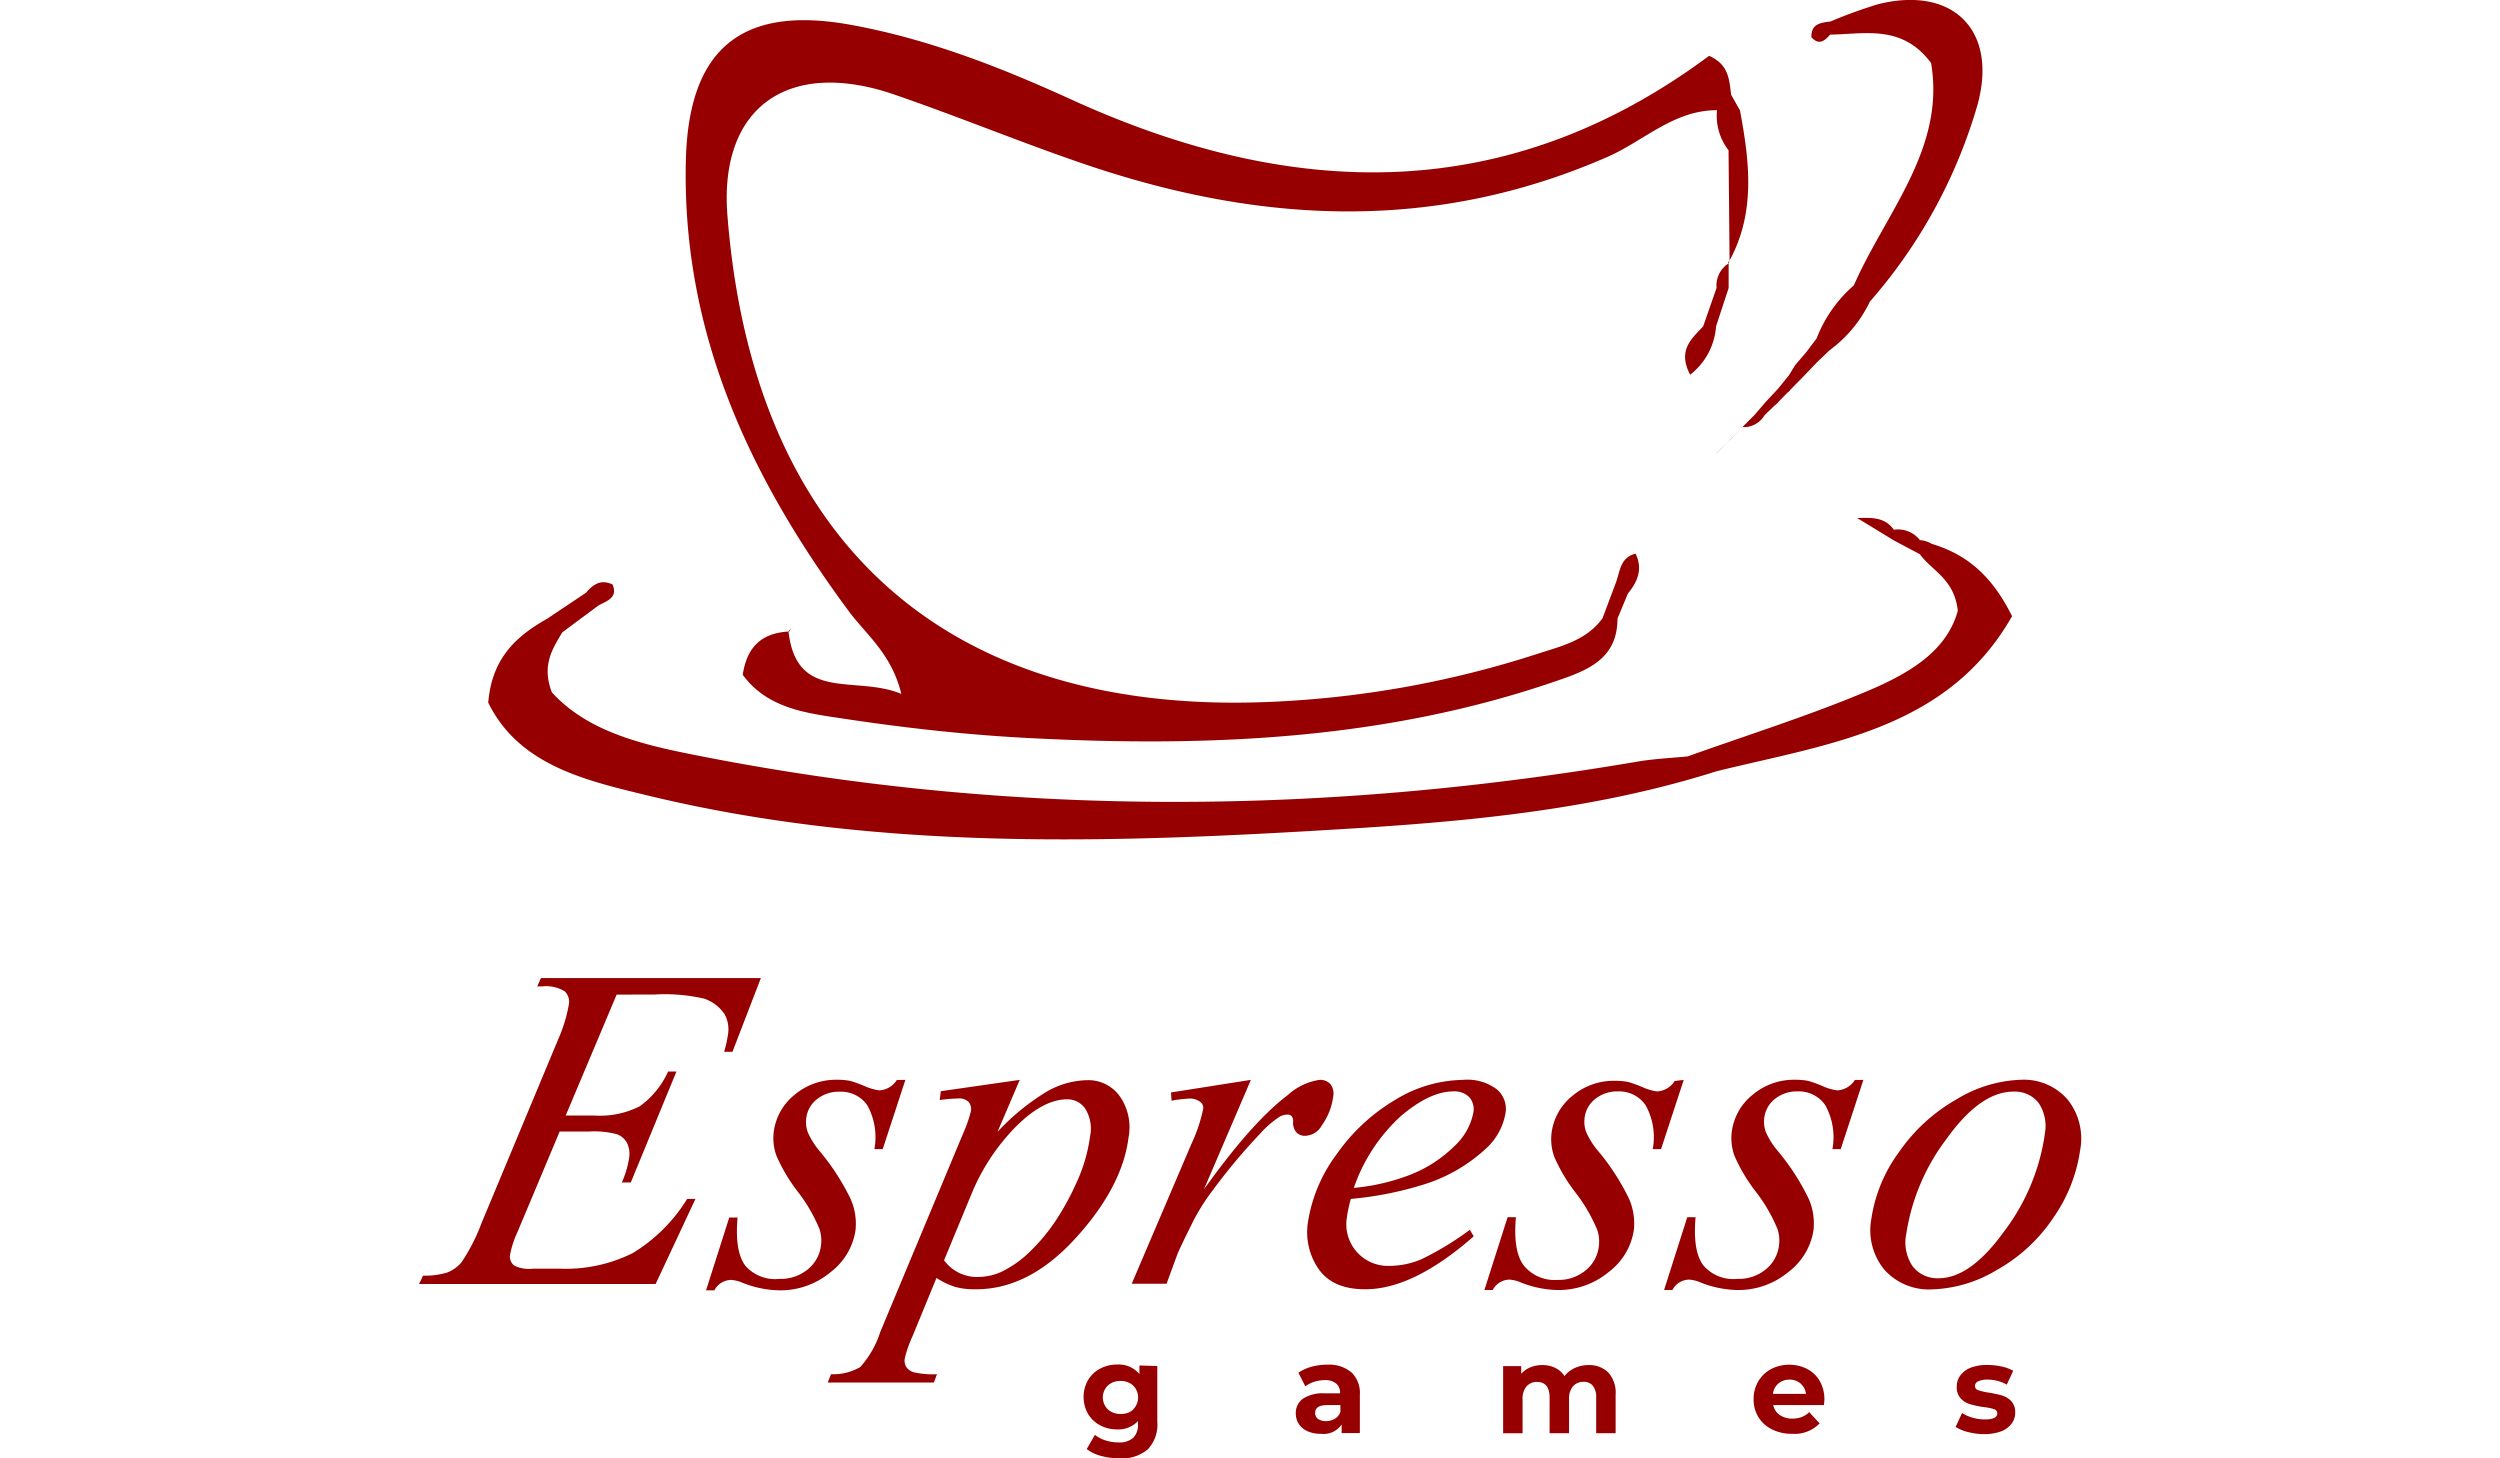 <?xml version="1.0"?>
<svg xmlns="http://www.w3.org/2000/svg" viewBox="0 0 159.83 140.26" width="60" height="35"><defs><style>.cls-1{fill:#970000;}</style></defs><title>Espresso Games logo</title><g id="&#x421;&#x43B;&#x43E;&#x439;_2" data-name="&#x421;&#x43B;&#x43E;&#x439; 2"><g id="&#x421;&#x43B;&#x43E;&#x439;_1-2" data-name="&#x421;&#x43B;&#x43E;&#x439; 1"><path class="cls-1" d="M46.38,66.74c-4.36-1.84-10.07.87-10.85-6-2.56.15-4,1.45-4.4,4.16,2.41,3.29,6.21,3.69,9.7,4.22,6,.91,12.06,1.58,18.12,1.88,17.1.87,34.05.15,50.45-5.51,2.94-1,5.86-2.09,5.86-6h0l1-2.4h0c.92-1.13,1.46-2.34.74-3.84-1.44.35-1.49,1.62-1.85,2.67l-1.33,3.54h0c-1.55,2.15-4,2.69-6.3,3.44A96.23,96.23,0,0,1,83,67.45c-31.14,1.77-50.8-14.23-53.35-46.78C28.86,10.3,35.49,5.7,45.43,9,51.79,11.17,58,13.76,64.34,15.9c16.73,5.64,33.38,6.46,50-.83,3.47-1.53,6.36-4.49,10.49-4.47a5.42,5.42,0,0,0,1.11,3.85h0l.1,10.61c2.52-4.65,1.92-9.53,1-14.44l-.85-1.51h0C126,7.7,126,6.22,124.07,5.37,104.66,19.8,84,19.29,62.7,9.56c-6.84-3.12-13.88-5.87-21.34-7.2-10.42-1.85-15.43,2.42-15.7,13-.42,16.48,6.06,30.42,15.59,43.32C42.94,61,45.44,62.84,46.38,66.74ZM124.79,10.6Z"/><path class="cls-1" d="M35.52,60.72v.06h.05Z"/><path class="cls-1" d="M145.47,52.3h0a2.45,2.45,0,0,0-1.12-.35h0a2.68,2.68,0,0,0-2.51-1c-.9-1.27-2.23-1.15-3.53-1.13L141.88,52l2.46,1.3h0c1.14,1.59,3.33,2.38,3.65,5.45-1.14,4.13-5.11,6.23-9.13,7.9-5.51,2.29-11.23,4.09-16.85,6.1h0c-1.61.16-3.24.23-4.83.5-29.88,5.1-59.75,5.37-89.56-.42-5.5-1.07-11.16-2.2-14.85-6.24-1-2.62.06-4.18,1-5.77l3.5-2.6c.82-.44,1.86-.73,1.34-2-1.13-.55-1.88,0-2.56.79h0L12.33,59.5C9.4,61.16,7,63.25,6.65,67.58c2.95,6,9.3,7.47,15.3,8.92,22.43,5.44,45.24,4.58,68,3.17,11.72-.73,23.5-1.9,34.83-5.49,10.74-2.65,22.23-4,28.43-14.92C151.18,55.19,148.72,53.29,145.47,52.3Z"/><path class="cls-1" d="M125.92,25.23v.11l.08-.05h0v-.22l-.08.16Z"/><path class="cls-1" d="M138.23,49.8h.09l-.06,0Z"/><path class="cls-1" d="M124.79,27.69h0l-1.29,3.7h0c-1.11,1.19-2.49,2.3-1.25,4.65a6.47,6.47,0,0,0,2.49-4.66l1.21-3.68q0-1.18,0-2.37A2.51,2.51,0,0,0,124.79,27.69Z"/><path class="cls-1" d="M129.23,40.19a1.14,1.14,0,0,0,.09-.12c0-.07.1-.12.14-.19h0l.91-.88a1.12,1.12,0,0,0,.34-.32h0l.88-.9a1.21,1.21,0,0,0,.32-.32h0l1.25-1.27,1.25-1.31,1.23-1.18h0A12.51,12.51,0,0,0,139.54,29h0A49.65,49.65,0,0,0,149.88,10.1c2-7.22-2.4-11.52-9.61-9.68a46.69,46.69,0,0,0-4.53,1.65c-.93.11-1.87.22-1.83,1.51.74.82,1.28.34,1.8-.25h0c3.35-.05,6.93-1,9.71,2.73,1.4,8.23-4.35,14.37-7.43,21.39a12.92,12.92,0,0,0-3.58,5.1h0l-1,1.33h0l-1.06,1.23h0l-.61,1h0l-1.06,1.3-1.16,1.24-1.07,1.25-1.18,1.18A2.33,2.33,0,0,0,129.23,40.19Z"/><path class="cls-1" d="M127.21,41.18l.05-.05h-.09Z"/><path class="cls-1" d="M126,42.39l1.23-1.21,0,0L126,42.37Z"/><path class="cls-1" d="M138.23,49.8l0,0-.45-.23Z"/><path class="cls-1" d="M124.77,43.59l1.21-1.2,0,0-1.2,1.21Z"/><path class="cls-1" d="M124.77,43.59h0l-.22.4Z"/><polygon class="cls-1" points="35.52 60.72 35.58 60.77 35.8 60.4 35.52 60.72"/><path class="cls-1" d="M19,95.66,14.1,107.29h2.75a8.44,8.44,0,0,0,4.39-.9,8.39,8.39,0,0,0,2.71-3.33h.8l-4.39,10.67H19.5a9.21,9.21,0,0,0,.69-2.3,2.46,2.46,0,0,0-.19-1.5,1.87,1.87,0,0,0-.93-.83,8.59,8.59,0,0,0-2.75-.27h-2.8l-4.09,9.74a9.18,9.18,0,0,0-.69,2.15,1.1,1.1,0,0,0,.41,1,3.2,3.2,0,0,0,1.8.3h2.6a14.44,14.44,0,0,0,7-1.5,15.72,15.72,0,0,0,5.23-5.21h.8l-3.83,8.18H0l.38-.8a7.32,7.32,0,0,0,2.32-.3,3.36,3.36,0,0,0,1.39-1A18.1,18.1,0,0,0,6,117.65L13.4,99.91a14.38,14.38,0,0,0,1-3.28A1.39,1.39,0,0,0,14,95.34a3.48,3.48,0,0,0-2.18-.47h-.46l.36-.8H32.87l-2.73,7.09h-.8a12.21,12.21,0,0,0,.37-1.67,3,3,0,0,0-.32-1.93,3.8,3.8,0,0,0-2-1.52,17,17,0,0,0-4.74-.39Z"/><path class="cls-1" d="M46.77,103.86l-2.18,6.66h-.8a6.32,6.32,0,0,0-.69-4.23A3.07,3.07,0,0,0,40.47,105a3.37,3.37,0,0,0-2.23.74,2.71,2.71,0,0,0-1,1.78,2.92,2.92,0,0,0,.14,1.37,7.48,7.48,0,0,0,1.14,1.82,22.12,22.12,0,0,1,3,4.64,5.89,5.89,0,0,1,.45,3,6.2,6.2,0,0,1-2.39,4,7.52,7.52,0,0,1-5,1.75,10,10,0,0,1-3.51-.74,3.25,3.25,0,0,0-1.07-.26,1.85,1.85,0,0,0-1.6,1h-.8l2.23-7h.8q-.29,3.3.77,4.66A3.81,3.81,0,0,0,34.66,123a4.07,4.07,0,0,0,2.73-.92,3.48,3.48,0,0,0,1.26-2.27,3.52,3.52,0,0,0-.14-1.6,15.52,15.52,0,0,0-2.09-3.6,16.18,16.18,0,0,1-2.05-3.45,4.94,4.94,0,0,1-.26-2.3,5.45,5.45,0,0,1,2-3.56,6.17,6.17,0,0,1,4.12-1.45,6.47,6.47,0,0,1,1.24.11,12.39,12.39,0,0,1,1.36.49,5,5,0,0,0,1.43.42,2.13,2.13,0,0,0,1.69-1Z"/><path class="cls-1" d="M57.77,103.86l-2.14,5A22.25,22.25,0,0,1,60.35,105a8.07,8.07,0,0,1,3.93-1.11,3.71,3.71,0,0,1,3.1,1.53,5.22,5.22,0,0,1,.85,4q-.61,4.77-5.13,9.71T53.42,124a6.67,6.67,0,0,1-1.89-.24,7.29,7.29,0,0,1-1.77-.85l-2.3,5.6a11.41,11.41,0,0,0-.75,2.15,1.22,1.22,0,0,0,.14.81,1.34,1.34,0,0,0,.75.52,8.33,8.33,0,0,0,2.21.18l-.3.8H39.3l.32-.8a5.15,5.15,0,0,0,2.81-.69,9.3,9.3,0,0,0,1.92-3.36l7.93-19a13.78,13.78,0,0,0,.79-2.23,1.09,1.09,0,0,0-.22-.91,1.28,1.28,0,0,0-1-.33,14.46,14.46,0,0,0-1.78.15l.11-.85Zm-7.28,17.35a3.91,3.91,0,0,0,3.42,1.6,5.31,5.31,0,0,0,2.38-.63,10.41,10.41,0,0,0,2.53-1.87,18.1,18.1,0,0,0,2.37-2.85,25.19,25.19,0,0,0,2.08-3.81,15.31,15.31,0,0,0,1.26-4.34,3.64,3.64,0,0,0-.45-2.66,2.06,2.06,0,0,0-1.74-.92q-2.34,0-5,2.69a20.1,20.1,0,0,0-4.16,6.29Z"/><path class="cls-1" d="M72.32,105.07,80,103.86,75.48,114.4q4.63-6.48,8.06-9.07a5.85,5.85,0,0,1,3.05-1.47,1.33,1.33,0,0,1,1.07.42,1.53,1.53,0,0,1,.25,1.23,6.11,6.11,0,0,1-1.09,2.73,1.9,1.9,0,0,1-1.62,1,1.09,1.09,0,0,1-.82-.33,1.39,1.39,0,0,1-.32-1,.75.75,0,0,0-.13-.54.49.49,0,0,0-.39-.17,1.58,1.58,0,0,0-.72.17A9.21,9.21,0,0,0,80.92,109a56.86,56.86,0,0,0-4.61,5.51,19.22,19.22,0,0,0-2,3.23q-1.23,2.47-1.42,3l-1,2.73H68.54L74.29,110a15.12,15.12,0,0,0,1.12-3.34.7.7,0,0,0-.24-.65,1.61,1.61,0,0,0-1.1-.35,13.27,13.27,0,0,0-1.7.2Z"/><path class="cls-1" d="M89.61,115.31a14.15,14.15,0,0,0-.38,1.8,4,4,0,0,0,4.09,4.64,7.91,7.91,0,0,0,3.09-.64,28.88,28.88,0,0,0,4.65-2.83l.37.63Q95.63,124,91,124q-3.17,0-4.52-2a6.21,6.21,0,0,1-1-4.4A14.65,14.65,0,0,1,88.26,111a18.19,18.19,0,0,1,5.69-5.26,12.83,12.83,0,0,1,6.44-1.88,4.71,4.71,0,0,1,3.29.93,2.47,2.47,0,0,1,.82,2.21,6,6,0,0,1-1.87,3.45,15.58,15.58,0,0,1-6,3.47A33.27,33.27,0,0,1,89.61,115.31Zm.29-1.06A20,20,0,0,0,95.29,113a12.59,12.59,0,0,0,4.37-2.85A5.93,5.93,0,0,0,101.4,107a1.77,1.77,0,0,0-.39-1.47,2,2,0,0,0-1.56-.56q-2.21,0-5,2.35A16.71,16.71,0,0,0,89.9,114.25Z"/><path class="cls-1" d="M121.63,103.86l-2.18,6.66h-.8a6.31,6.31,0,0,0-.69-4.23,3.07,3.07,0,0,0-2.63-1.32,3.37,3.37,0,0,0-2.23.74,2.71,2.71,0,0,0-1,1.78,2.91,2.91,0,0,0,.14,1.37,7.44,7.44,0,0,0,1.14,1.82,22.13,22.13,0,0,1,3,4.64,5.89,5.89,0,0,1,.45,3,6.2,6.2,0,0,1-2.39,4,7.52,7.52,0,0,1-5,1.75,10,10,0,0,1-3.51-.74,3.25,3.25,0,0,0-1.07-.26,1.85,1.85,0,0,0-1.6,1h-.8l2.23-7h.8q-.29,3.3.77,4.66a3.81,3.81,0,0,0,3.21,1.37,4.07,4.07,0,0,0,2.73-.92,3.48,3.48,0,0,0,1.26-2.27,3.53,3.53,0,0,0-.14-1.6,15.54,15.54,0,0,0-2.09-3.6,16.18,16.18,0,0,1-2.05-3.45,5,5,0,0,1-.26-2.3,5.45,5.45,0,0,1,2-3.56,6.17,6.17,0,0,1,4.12-1.45,6.48,6.48,0,0,1,1.24.11,12.33,12.33,0,0,1,1.36.49,5,5,0,0,0,1.43.42,2.13,2.13,0,0,0,1.69-1Z"/><path class="cls-1" d="M138.91,103.86l-2.18,6.66h-.8a6.31,6.31,0,0,0-.69-4.23,3.07,3.07,0,0,0-2.63-1.32,3.37,3.37,0,0,0-2.23.74,2.71,2.71,0,0,0-1,1.78,2.91,2.91,0,0,0,.14,1.37,7.44,7.44,0,0,0,1.14,1.82,22.13,22.13,0,0,1,3,4.64,5.89,5.89,0,0,1,.45,3,6.2,6.2,0,0,1-2.39,4,7.52,7.52,0,0,1-5,1.75,10,10,0,0,1-3.51-.74,3.25,3.25,0,0,0-1.07-.26,1.85,1.85,0,0,0-1.6,1h-.8l2.23-7h.8q-.29,3.3.77,4.66A3.81,3.81,0,0,0,126.8,123a4.07,4.07,0,0,0,2.73-.92,3.48,3.48,0,0,0,1.26-2.27,3.53,3.53,0,0,0-.14-1.6,15.54,15.54,0,0,0-2.09-3.6,16.18,16.18,0,0,1-2.05-3.45,5,5,0,0,1-.26-2.3,5.45,5.45,0,0,1,2-3.56,6.17,6.17,0,0,1,4.12-1.45,6.48,6.48,0,0,1,1.24.11,12.33,12.33,0,0,1,1.36.49,5,5,0,0,0,1.43.42,2.13,2.13,0,0,0,1.69-1Z"/><path class="cls-1" d="M159.75,110.65a15,15,0,0,1-2.55,6.44,15.79,15.79,0,0,1-5.45,5.05,12.8,12.8,0,0,1-6.23,1.87,5.75,5.75,0,0,1-4.6-1.9,6,6,0,0,1-1.24-4.91,14.39,14.39,0,0,1,2.66-6.4,16.76,16.76,0,0,1,5.55-5.08,12.69,12.69,0,0,1,6.17-1.87,5.57,5.57,0,0,1,4.48,1.89A6,6,0,0,1,159.75,110.65Zm-3.41-1.5a4,4,0,0,0-.59-3.09,2.9,2.9,0,0,0-2.41-1.07q-3.19,0-6.45,4.57a20.07,20.07,0,0,0-3.85,9.08,4.09,4.09,0,0,0,.63,3.18,3,3,0,0,0,2.48,1.12q3.06,0,6.32-4.54A20.22,20.22,0,0,0,156.35,109.15Z"/><path class="cls-1" d="M71,131.38v5.38a3.45,3.45,0,0,1-.92,2.64,3.81,3.81,0,0,1-2.7.86,6.78,6.78,0,0,1-1.78-.23,3.87,3.87,0,0,1-1.39-.66L65,138a3.07,3.07,0,0,0,1,.53,4.08,4.08,0,0,0,1.25.2,2,2,0,0,0,1.43-.44,1.75,1.75,0,0,0,.46-1.33v-.28a2.62,2.62,0,0,1-2,.8,3.42,3.42,0,0,1-1.63-.39,3,3,0,0,1-1.17-1.1,3.3,3.3,0,0,1,0-3.26,3,3,0,0,1,1.17-1.1,3.42,3.42,0,0,1,1.63-.39,2.56,2.56,0,0,1,2.14.92v-.83Zm-2.32,4.17a1.62,1.62,0,0,0,0-2.29,1.73,1.73,0,0,0-1.22-.44,1.75,1.75,0,0,0-1.22.44,1.61,1.61,0,0,0,0,2.29,1.75,1.75,0,0,0,1.22.44A1.73,1.73,0,0,0,68.71,135.55Z"/><path class="cls-1" d="M89.68,132a2.74,2.74,0,0,1,.8,2.15v3.68H88.73V137a2.09,2.09,0,0,1-2,.9,3.05,3.05,0,0,1-1.29-.25,1.92,1.92,0,0,1-.83-.7,1.81,1.81,0,0,1-.29-1,1.68,1.68,0,0,1,.68-1.42,3.46,3.46,0,0,1,2.09-.52h1.49a1.19,1.19,0,0,0-.37-.94,1.64,1.64,0,0,0-1.12-.33,3.27,3.27,0,0,0-1,.16,2.69,2.69,0,0,0-.85.44l-.67-1.31a4.08,4.08,0,0,1,1.27-.58,5.64,5.64,0,0,1,1.52-.2A3.36,3.36,0,0,1,89.68,132Zm-1.6,4.45a1.22,1.22,0,0,0,.53-.65v-.66H87.33q-1.15,0-1.15.76a.67.67,0,0,0,.28.57,1.27,1.27,0,0,0,.77.21A1.64,1.64,0,0,0,88.08,136.45Z"/><path class="cls-1" d="M114.37,132a2.91,2.91,0,0,1,.71,2.14v3.7h-1.87v-3.41a1.75,1.75,0,0,0-.32-1.15,1.12,1.12,0,0,0-.91-.38,1.33,1.33,0,0,0-1,.43,1.84,1.84,0,0,0-.38,1.27v3.24h-1.87v-3.41q0-1.52-1.22-1.52a1.32,1.32,0,0,0-1,.43,1.84,1.84,0,0,0-.38,1.27v3.24h-1.87v-6.46H106v.74a2.35,2.35,0,0,1,.88-.62,3,3,0,0,1,1.15-.22,2.78,2.78,0,0,1,1.24.27,2.19,2.19,0,0,1,.89.79,2.67,2.67,0,0,1,1-.78,3.17,3.17,0,0,1,1.33-.28A2.6,2.6,0,0,1,114.37,132Z"/><path class="cls-1" d="M135.12,135.14h-4.88a1.52,1.52,0,0,0,.62.95,2.07,2.07,0,0,0,1.22.35,2.48,2.48,0,0,0,.89-.15,2.17,2.17,0,0,0,.73-.47l1,1.08a3.35,3.35,0,0,1-2.66,1,4.21,4.21,0,0,1-1.93-.43,3.12,3.12,0,0,1-1.3-1.18,3.26,3.26,0,0,1-.46-1.72,3.3,3.3,0,0,1,.45-1.71,3.15,3.15,0,0,1,1.24-1.19,3.83,3.83,0,0,1,3.47,0,3,3,0,0,1,1.21,1.17,3.49,3.49,0,0,1,.44,1.77S135.15,134.83,135.12,135.14Zm-4.38-2.08a1.53,1.53,0,0,0-.53,1h3.18a1.55,1.55,0,0,0-.53-1,1.58,1.58,0,0,0-1.06-.37A1.61,1.61,0,0,0,130.74,133.06Z"/><path class="cls-1" d="M149,137.74a4.15,4.15,0,0,1-1.22-.5l.62-1.34a3.91,3.91,0,0,0,1,.45,4.37,4.37,0,0,0,1.2.17q1.19,0,1.19-.59a.42.42,0,0,0-.32-.4,4.77,4.77,0,0,0-1-.2,9.55,9.55,0,0,1-1.31-.28,2,2,0,0,1-.89-.55,1.57,1.57,0,0,1-.38-1.13,1.76,1.76,0,0,1,.35-1.09,2.28,2.28,0,0,1,1-.74,4.41,4.41,0,0,1,1.6-.26,6.31,6.31,0,0,1,1.36.15,3.83,3.83,0,0,1,1.12.41l-.62,1.33a3.73,3.73,0,0,0-1.86-.48,1.88,1.88,0,0,0-.9.17.49.49,0,0,0-.3.43.43.43,0,0,0,.32.42,5.75,5.75,0,0,0,1,.23,11.1,11.1,0,0,1,1.3.28,2,2,0,0,1,.88.55,1.55,1.55,0,0,1,.37,1.1,1.7,1.7,0,0,1-.36,1.07,2.3,2.3,0,0,1-1,.73,4.68,4.68,0,0,1-1.64.26A6.28,6.28,0,0,1,149,137.74Z"/></g></g></svg>
